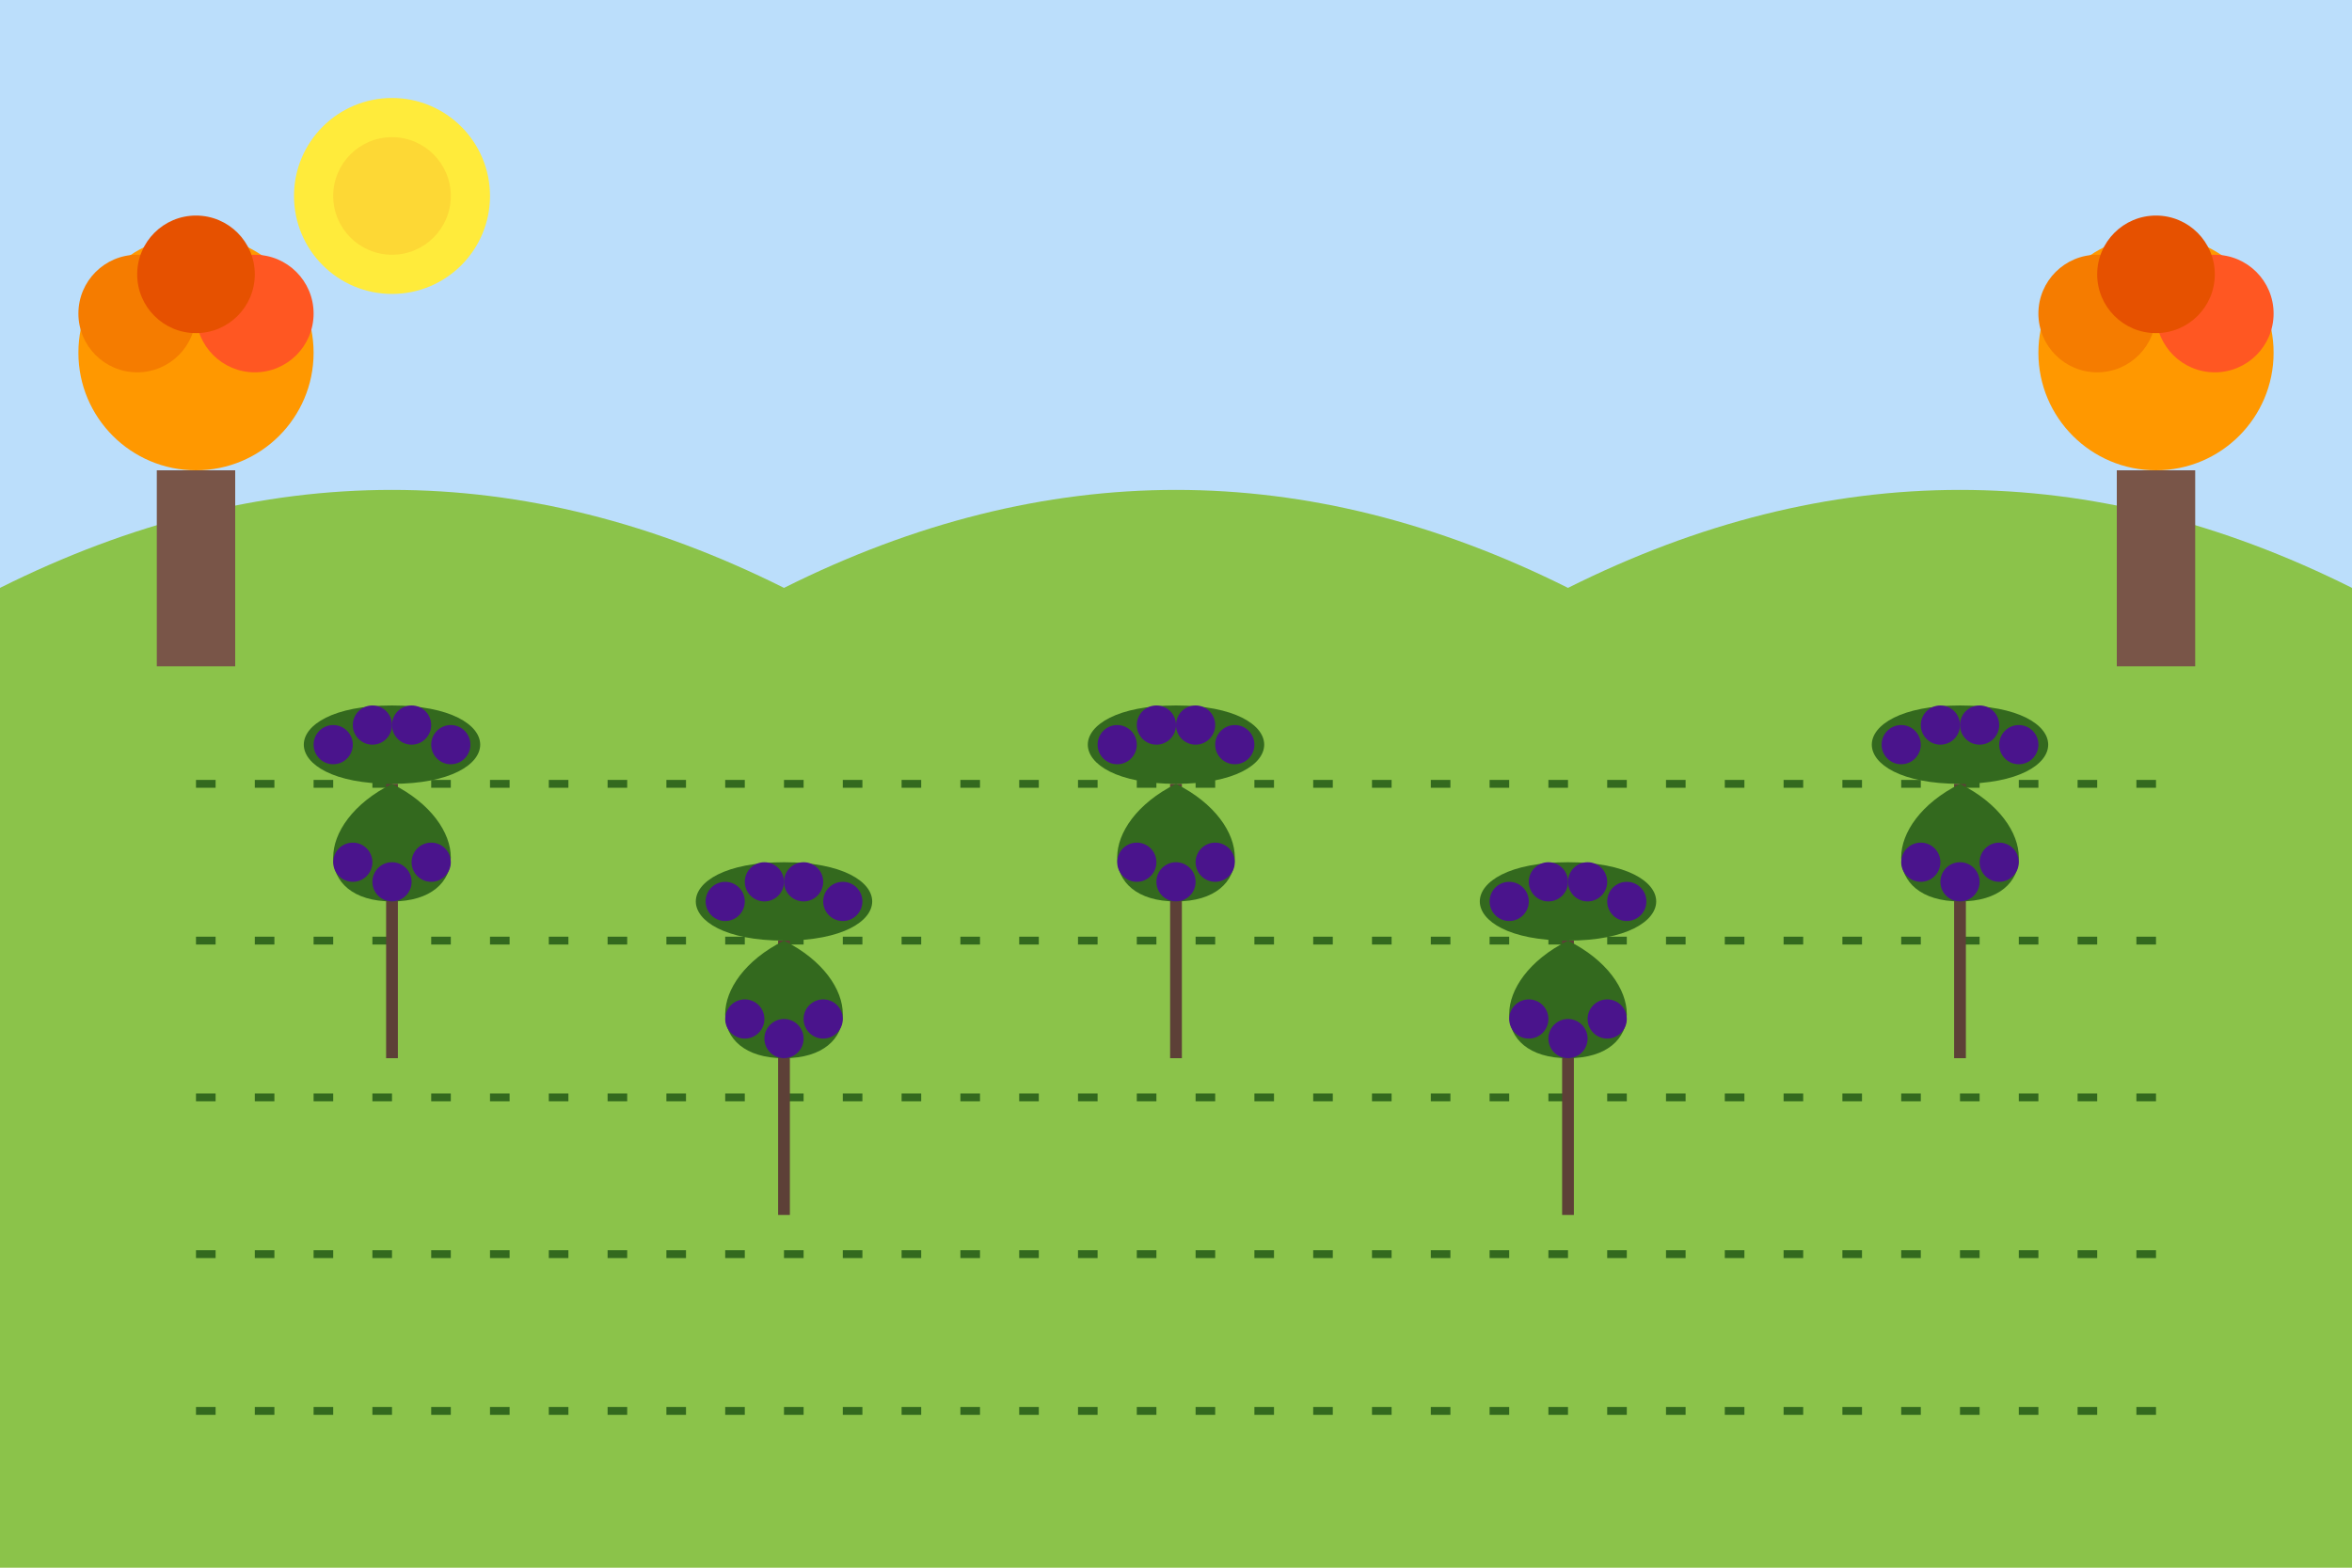<?xml version="1.0" encoding="UTF-8"?>
<svg width="600" height="400" viewBox="0 0 600 400" xmlns="http://www.w3.org/2000/svg">
  <rect width="600" height="400" fill="#f9fbe7"/>
  <g transform="translate(300, 200)">
    <!-- Sky -->
    <rect x="-300" y="-200" width="600" height="150" fill="#bbdefb"/>
    
    <!-- Hills -->
    <path d="M-300,-50 Q-200,-100 -100,-50 Q0,-100 100,-50 Q200,-100 300,-50 L300,200 L-300,200 Z" fill="#8bc34a"/>
    
    <!-- Vineyard rows -->
    <g>
      <path d="M-250,0 L250,0 M-250,40 L250,40 M-250,80 L250,80 M-250,120 L250,120 M-250,160 L250,160" stroke="#33691e" stroke-width="2" stroke-dasharray="5,10"/>
    </g>
    
    <!-- Grape vines -->
    <g transform="translate(-200, 0)">
      <line x1="0" y1="0" x2="0" y2="70" stroke="#5d4037" stroke-width="3"/>
      <path d="M0,0 C-30,0 -30,-20 0,-20 C30,-20 30,0 0,0" fill="#33691e"/>
      <path d="M0,0 C-20,10 -20,30 0,30 C20,30 20,10 0,0" fill="#33691e"/>
      <circle cx="-15" cy="-10" r="5" fill="#4a148c"/>
      <circle cx="-5" cy="-15" r="5" fill="#4a148c"/>
      <circle cx="5" cy="-15" r="5" fill="#4a148c"/>
      <circle cx="15" cy="-10" r="5" fill="#4a148c"/>
      <circle cx="-10" cy="20" r="5" fill="#4a148c"/>
      <circle cx="0" cy="25" r="5" fill="#4a148c"/>
      <circle cx="10" cy="20" r="5" fill="#4a148c"/>
    </g>
    <g transform="translate(-100, 40)">
      <line x1="0" y1="0" x2="0" y2="70" stroke="#5d4037" stroke-width="3"/>
      <path d="M0,0 C-30,0 -30,-20 0,-20 C30,-20 30,0 0,0" fill="#33691e"/>
      <path d="M0,0 C-20,10 -20,30 0,30 C20,30 20,10 0,0" fill="#33691e"/>
      <circle cx="-15" cy="-10" r="5" fill="#4a148c"/>
      <circle cx="-5" cy="-15" r="5" fill="#4a148c"/>
      <circle cx="5" cy="-15" r="5" fill="#4a148c"/>
      <circle cx="15" cy="-10" r="5" fill="#4a148c"/>
      <circle cx="-10" cy="20" r="5" fill="#4a148c"/>
      <circle cx="0" cy="25" r="5" fill="#4a148c"/>
      <circle cx="10" cy="20" r="5" fill="#4a148c"/>
    </g>
    <g transform="translate(0, 0)">
      <line x1="0" y1="0" x2="0" y2="70" stroke="#5d4037" stroke-width="3"/>
      <path d="M0,0 C-30,0 -30,-20 0,-20 C30,-20 30,0 0,0" fill="#33691e"/>
      <path d="M0,0 C-20,10 -20,30 0,30 C20,30 20,10 0,0" fill="#33691e"/>
      <circle cx="-15" cy="-10" r="5" fill="#4a148c"/>
      <circle cx="-5" cy="-15" r="5" fill="#4a148c"/>
      <circle cx="5" cy="-15" r="5" fill="#4a148c"/>
      <circle cx="15" cy="-10" r="5" fill="#4a148c"/>
      <circle cx="-10" cy="20" r="5" fill="#4a148c"/>
      <circle cx="0" cy="25" r="5" fill="#4a148c"/>
      <circle cx="10" cy="20" r="5" fill="#4a148c"/>
    </g>
    <g transform="translate(100, 40)">
      <line x1="0" y1="0" x2="0" y2="70" stroke="#5d4037" stroke-width="3"/>
      <path d="M0,0 C-30,0 -30,-20 0,-20 C30,-20 30,0 0,0" fill="#33691e"/>
      <path d="M0,0 C-20,10 -20,30 0,30 C20,30 20,10 0,0" fill="#33691e"/>
      <circle cx="-15" cy="-10" r="5" fill="#4a148c"/>
      <circle cx="-5" cy="-15" r="5" fill="#4a148c"/>
      <circle cx="5" cy="-15" r="5" fill="#4a148c"/>
      <circle cx="15" cy="-10" r="5" fill="#4a148c"/>
      <circle cx="-10" cy="20" r="5" fill="#4a148c"/>
      <circle cx="0" cy="25" r="5" fill="#4a148c"/>
      <circle cx="10" cy="20" r="5" fill="#4a148c"/>
    </g>
    <g transform="translate(200, 0)">
      <line x1="0" y1="0" x2="0" y2="70" stroke="#5d4037" stroke-width="3"/>
      <path d="M0,0 C-30,0 -30,-20 0,-20 C30,-20 30,0 0,0" fill="#33691e"/>
      <path d="M0,0 C-20,10 -20,30 0,30 C20,30 20,10 0,0" fill="#33691e"/>
      <circle cx="-15" cy="-10" r="5" fill="#4a148c"/>
      <circle cx="-5" cy="-15" r="5" fill="#4a148c"/>
      <circle cx="5" cy="-15" r="5" fill="#4a148c"/>
      <circle cx="15" cy="-10" r="5" fill="#4a148c"/>
      <circle cx="-10" cy="20" r="5" fill="#4a148c"/>
      <circle cx="0" cy="25" r="5" fill="#4a148c"/>
      <circle cx="10" cy="20" r="5" fill="#4a148c"/>
    </g>
    
    <!-- Fall foliage on trees -->
    <g transform="translate(-250, -80)">
      <rect x="-10" y="0" width="20" height="50" fill="#795548"/>
      <circle cx="0" cy="-30" r="30" fill="#ff9800"/>
      <circle cx="-15" cy="-40" r="15" fill="#f57c00"/>
      <circle cx="15" cy="-40" r="15" fill="#ff5722"/>
      <circle cx="0" cy="-50" r="15" fill="#e65100"/>
    </g>
    <g transform="translate(250, -80)">
      <rect x="-10" y="0" width="20" height="50" fill="#795548"/>
      <circle cx="0" cy="-30" r="30" fill="#ff9800"/>
      <circle cx="-15" cy="-40" r="15" fill="#f57c00"/>
      <circle cx="15" cy="-40" r="15" fill="#ff5722"/>
      <circle cx="0" cy="-50" r="15" fill="#e65100"/>
    </g>
    
    <!-- Sun with fall colors -->
    <g transform="translate(-200, -150)">
      <circle cx="0" cy="0" r="25" fill="#ffeb3b"/>
      <circle cx="0" cy="0" r="15" fill="#fdd835"/>
    </g>
  </g>
</svg>
